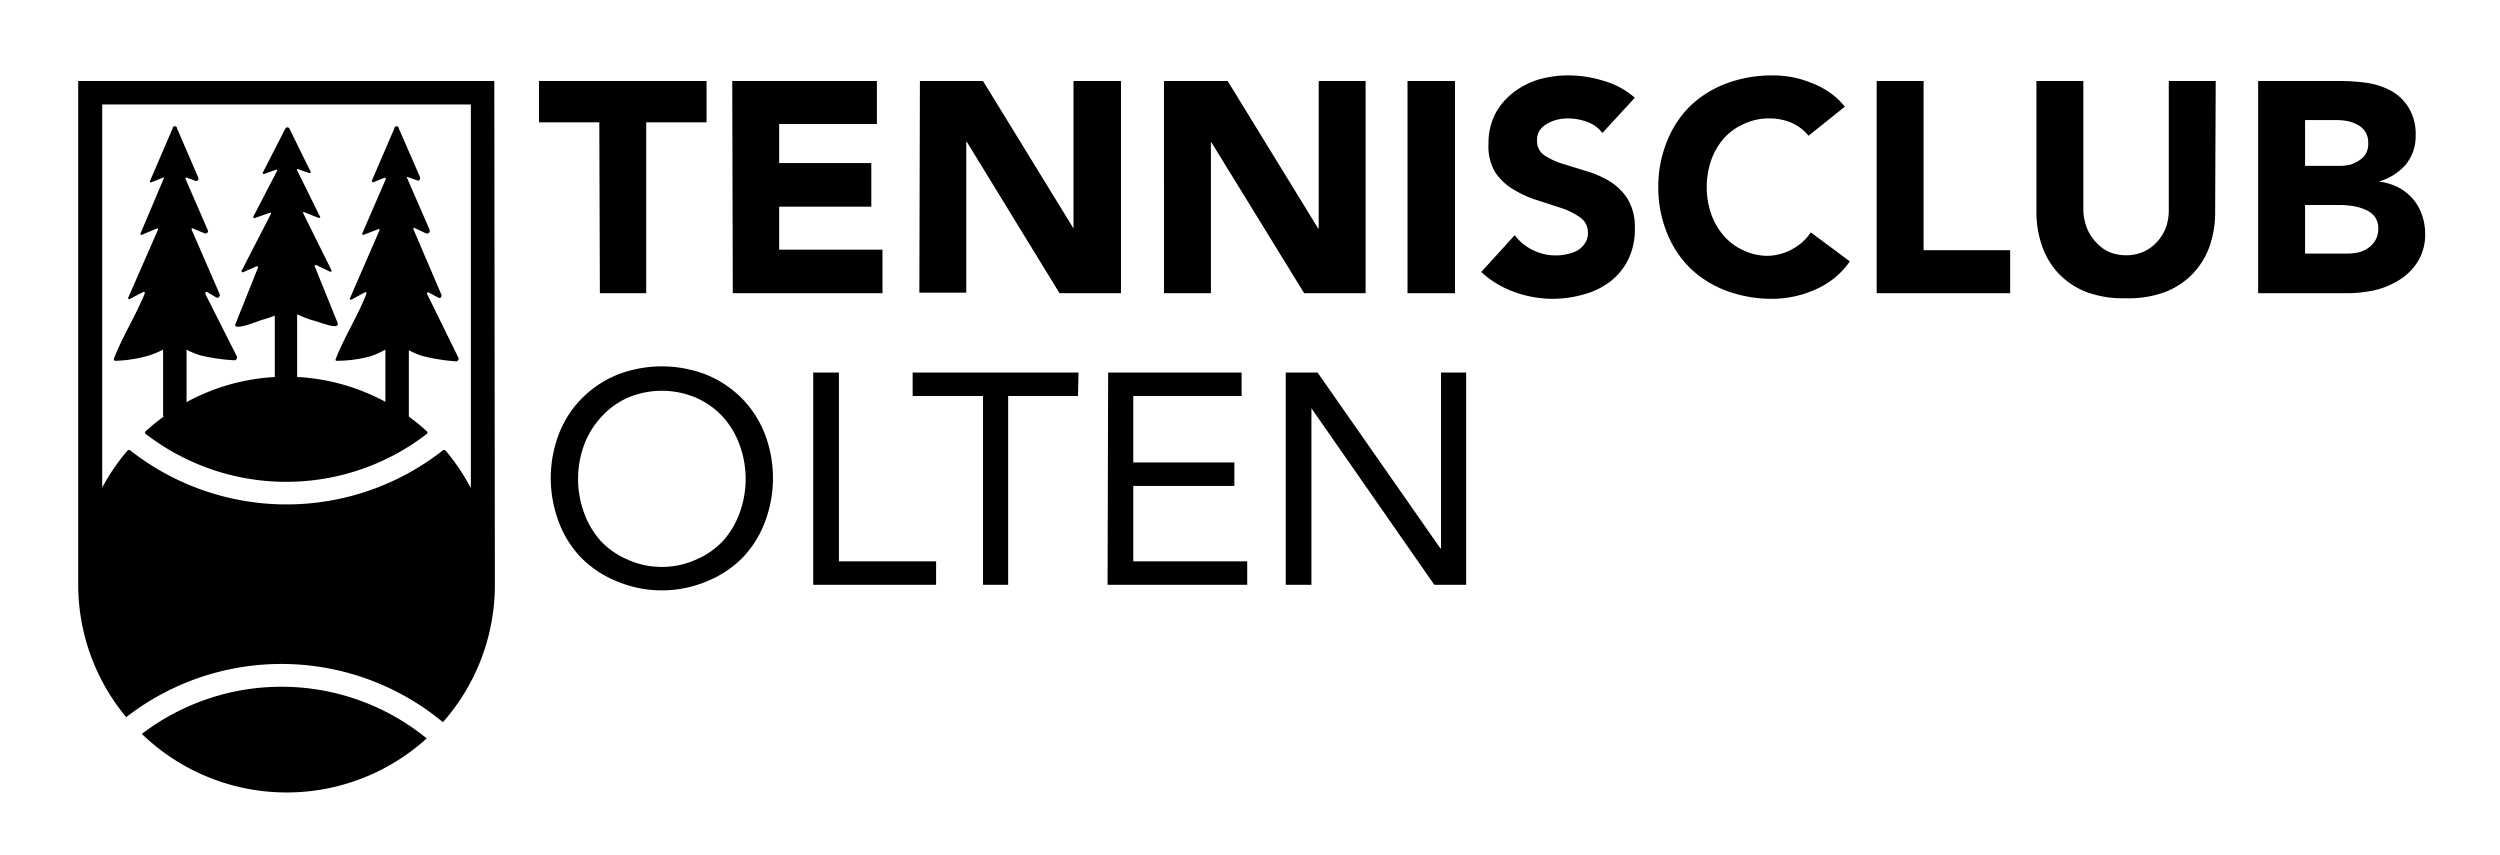 <svg data-name="Ebene 1" xmlns="http://www.w3.org/2000/svg" viewBox="0 0 447.6 153"><path class="cls-1" d="M60.4 57.7l-4-9.9a.2.2 0 01.3-.3l2.3 1.1a.2.2 0 00.3-.3l-5-10.1a.1.1 0 01.2-.2l2.5 1a.2.2 0 00.2-.4l-4-8.1a.1.1 0 01.2-.2l2 .7a.2.2 0 00.2-.3L51.8 23a.4.4 0 00-.3-.2.4.4 0 00-.4.2l-4 7.8a.2.2 0 00.3.3l2-.7a.1.1 0 01.2.2l-4.2 8.1a.2.2 0 00.3.3l2.6-.9a.1.1 0 01.2.2l-5.2 10.1a.2.2 0 00.3.3l2.3-1a.2.2 0 01.3.2l-4 10c-.7 1.4 3 0 4.6-.6a19.3 19.3 0 002.4-.8v12.2h4V56.3h.1a17.5 17.5 0 002.5 1c1.7.4 5.2 2 4.6.4zM42.4 63.8l-5.6-11.1c-.1-.3 0-.5.3-.4l1.7 1c.3.1.7-.3.5-.7l-5-11.5c0-.1 0-.3.2-.2l2.2.9c.3.1.7-.3.5-.6l-4-9.2c0-.1 0-.3.2-.2a17 17 0 011.6.6c.3.1.7-.3.5-.6L31.7 23a.4.4 0 00-.8 0l-4 9.3a.2.2 0 00.3.3l2-.8a.1.1 0 01.1.2l-4.1 9.7a.2.2 0 00.3.3l2.6-1.1c.1 0 .2 0 .2.2L23 53.2a.2.2 0 00.3.3l2.3-1.2c.2-.1.4 0 .3.3-1.6 3.9-4 7.7-5.5 11.6a.3.3 0 00.2.4 23.9 23.9 0 005.9-.9 16.5 16.5 0 002.7-1.1v12h4.2v-12a13.3 13.3 0 002.4 1 32.5 32.5 0 006.1.9.5.5 0 00.5-.7zM82 63.9l-5.5-11.2c-.1-.2 0-.5.3-.3l1.7.9c.3.2.7-.2.5-.6L74 41s0-.2.2-.2l2.1 1a.5.5 0 00.6-.7l-4-9.2a.1.1 0 01.1-.2l1.7.6c.3.2.6-.2.5-.6L71.4 23a.4.4 0 00-.8 0l-4 9.3c0 .2 0 .4.3.3l2-.8.2.2-4.2 9.7a.2.2 0 00.3.3l2.6-1 .2.1-5.3 12.2a.2.2 0 00.3.3l2.4-1.3c.1 0 .3.1.2.3-1.5 3.9-4 7.8-5.5 11.7a.2.2 0 00.2.3 23.9 23.9 0 006-.8 16.6 16.6 0 002.7-1.2V74h.5v.5h3.1l.6 1.5V62.7a14 14 0 002.3 1 34.2 34.2 0 006.2 1 .5.5 0 00.3-.8zM25.4 131.4a37.3 37.3 0 0051 .8 41.2 41.2 0 00-51-.8z"/><path class="cls-1" d="M26.1 77.2a.3.3 0 000 .5 41.2 41.2 0 0050.3 0 .3.3 0 000-.5 37.3 37.3 0 00-50.3 0z"/><path class="cls-1" d="M88.5 14.5H14v90.1a37.1 37.1 0 008.6 23.8 45.3 45.3 0 0156.7.9 37.1 37.1 0 009.3-24.7v-1zm-8.7 66.2a.4.4 0 00-.6 0 45.3 45.3 0 01-55.8 0 .4.4 0 00-.6 0 37.1 37.1 0 00-4.5 6.6V18.7h66v68.7a37 37 0 00-4.5-6.7zM107.3 21.9H96.5v-7.4h30v7.4h-10.8v30.6h-8.3zM131.1 14.5H157v7.7h-17.5v7H156V37h-16.5v7.7H158v7.8h-26.8zM164.7 14.5H176l16.2 26.4V14.5h8.5v38h-11l-16.6-27.1h-.1v27h-8.4zM208.4 14.5h11.4L236 40.9h.1V14.5h8.4v38h-11l-16.6-27h-.1v27h-8.4zM252 14.5h8.5v38H252zM286.9 23.8a6 6 0 00-2.8-2 10 10 0 00-3.3-.6 8.9 8.9 0 00-1.9.2 7.3 7.3 0 00-1.8.7 4 4 0 00-1.4 1.2 3 3 0 00-.5 1.8 3 3 0 001.3 2.7 12.3 12.3 0 003.2 1.5l4.2 1.3a17.6 17.6 0 014.2 1.8 10 10 0 013.3 3.2 9.7 9.7 0 011.3 5.3 12.2 12.2 0 01-1.2 5.6 11.2 11.2 0 01-3.2 3.9 13.6 13.6 0 01-4.7 2.3 20.5 20.5 0 01-5.6.8 20.1 20.1 0 01-6.8-1.2 17.2 17.2 0 01-6-3.6l6-6.6a8.7 8.7 0 003.3 2.7 9.2 9.2 0 006.1.7 6.7 6.7 0 001.9-.7 4 4 0 001.3-1.3 3.1 3.1 0 00.5-1.8A3.2 3.2 0 00283 39a12.4 12.4 0 00-3.3-1.7l-4.3-1.4a19 19 0 01-4.3-1.9 10.3 10.3 0 01-3.3-3 8.9 8.9 0 01-1.3-5.2 11.5 11.5 0 011.2-5.4 11.8 11.8 0 013.2-3.8 14.1 14.1 0 014.7-2.4 19.3 19.3 0 015.4-.7 21.3 21.3 0 016.2 1 14.4 14.4 0 015.5 3zM323.8 24.3a8.3 8.3 0 00-3-2.3 10.2 10.2 0 00-4.2-.8 10.5 10.5 0 00-4.4 1 10.6 10.6 0 00-3.5 2.5 12.1 12.1 0 00-2.3 3.9 14.9 14.9 0 000 9.8 12.3 12.3 0 002.3 3.9 10.2 10.2 0 003.4 2.5 10 10 0 004.2 1 9.4 9.4 0 004.6-1.2 9 9 0 003.3-3l7 5.2a14.5 14.5 0 01-6.1 5 19 19 0 01-7.7 1.7 23.4 23.4 0 01-8.2-1.4 19 19 0 01-6.5-4 18.2 18.2 0 01-4.2-6.3 21.4 21.4 0 01-1.6-8.3 21.5 21.5 0 011.6-8.3 18.3 18.3 0 014.2-6.3 18.9 18.9 0 016.5-4 23.4 23.4 0 018.2-1.4 19.7 19.7 0 013.4.3 18.3 18.3 0 013.4 1 15.2 15.2 0 013.3 1.7 12.8 12.8 0 012.8 2.6zM336 14.5h8.4v30.3h15.5v7.7H336zM396.6 37.8a18.3 18.3 0 01-1 6.3 13.7 13.7 0 01-3 4.9 13.8 13.8 0 01-5 3.3 18.8 18.8 0 01-7 1.1 19 19 0 01-7-1.1 13.9 13.9 0 01-5-3.3 13.7 13.7 0 01-3-5 18.3 18.3 0 01-1-6.2V14.5h8.4v23a9.2 9.2 0 00.6 3.2 7.7 7.7 0 001.6 2.6 7.1 7.1 0 002.4 1.8 7.6 7.6 0 003.1.6 7.5 7.5 0 003-.6 7.2 7.2 0 002.5-1.8 7.9 7.9 0 001.6-2.6 9.4 9.4 0 00.5-3.2v-23h8.4zM404.3 14.5h14.2a36.3 36.3 0 015 .3 13.4 13.4 0 014.5 1.4 8.6 8.6 0 013.2 3 9 9 0 011.3 5 8 8 0 01-1.8 5.3 10 10 0 01-4.8 3 10.9 10.9 0 013.4 1 9.1 9.1 0 012.6 2 8.3 8.3 0 011.7 2.9 10 10 0 01.6 3.4 9.2 9.2 0 01-1.3 5 10.2 10.2 0 01-3.3 3.3A14.7 14.7 0 01425 52a24.4 24.4 0 01-5 .5h-15.7zm8.4 15.2h6a8.6 8.6 0 002-.2 5.6 5.6 0 001.7-.8 3.5 3.5 0 001.2-1.2 3.8 3.8 0 00.4-2 3.4 3.4 0 00-1.8-3.1 6.2 6.2 0 00-1.8-.7 10.6 10.6 0 00-2-.2h-5.7zm0 15.7h7.5a9.6 9.6 0 002-.2 5.1 5.1 0 001.8-.8 4.3 4.3 0 001.3-1.4 4 4 0 00.5-2 3.4 3.4 0 00-.7-2.3 4.3 4.3 0 00-1.7-1.2 9.1 9.1 0 00-2.1-.6 16 16 0 00-2.3-.2h-6.3zM118.5 105.7a20.6 20.6 0 01-8-1.6 19 19 0 01-6.3-4.1 18.4 18.4 0 01-4.1-6.4 22.2 22.2 0 010-16 18.5 18.5 0 014.1-6.3 19.1 19.1 0 016.3-4.2 22 22 0 0116 0 19.1 19.1 0 016.3 4.2 18.8 18.8 0 014.1 6.3 22.2 22.2 0 010 16 18.7 18.7 0 01-4.1 6.4 19 19 0 01-6.3 4.1 20.7 20.7 0 01-8 1.6zm0-4.2a14.7 14.7 0 006.1-1.3 14.3 14.3 0 004.8-3.3 15.3 15.3 0 003-5 17.7 17.7 0 000-12.3 15.2 15.2 0 00-3-5 14.5 14.5 0 00-4.8-3.4 15.7 15.7 0 00-12.2 0 14.4 14.4 0 00-4.7 3.4 15.2 15.2 0 00-3.1 5 17.7 17.7 0 000 12.3 15.3 15.3 0 003 5 14.2 14.2 0 004.8 3.3 14.6 14.6 0 006.1 1.3zM145.6 66.7h4.6v33.8h17.4v4.2h-22zM193 70.9h-12.5v33.8H176V70.9h-12.6v-4.2h29.7zM198.4 66.7h23.9v4.2h-19.4v11.9H221V87h-18.1v13.5h20.4v4.2h-25zM230.2 66.7h5.7l22 31.5h.1V66.7h4.5v38h-5.7l-22-31.6v31.6h-4.6z"/></svg>